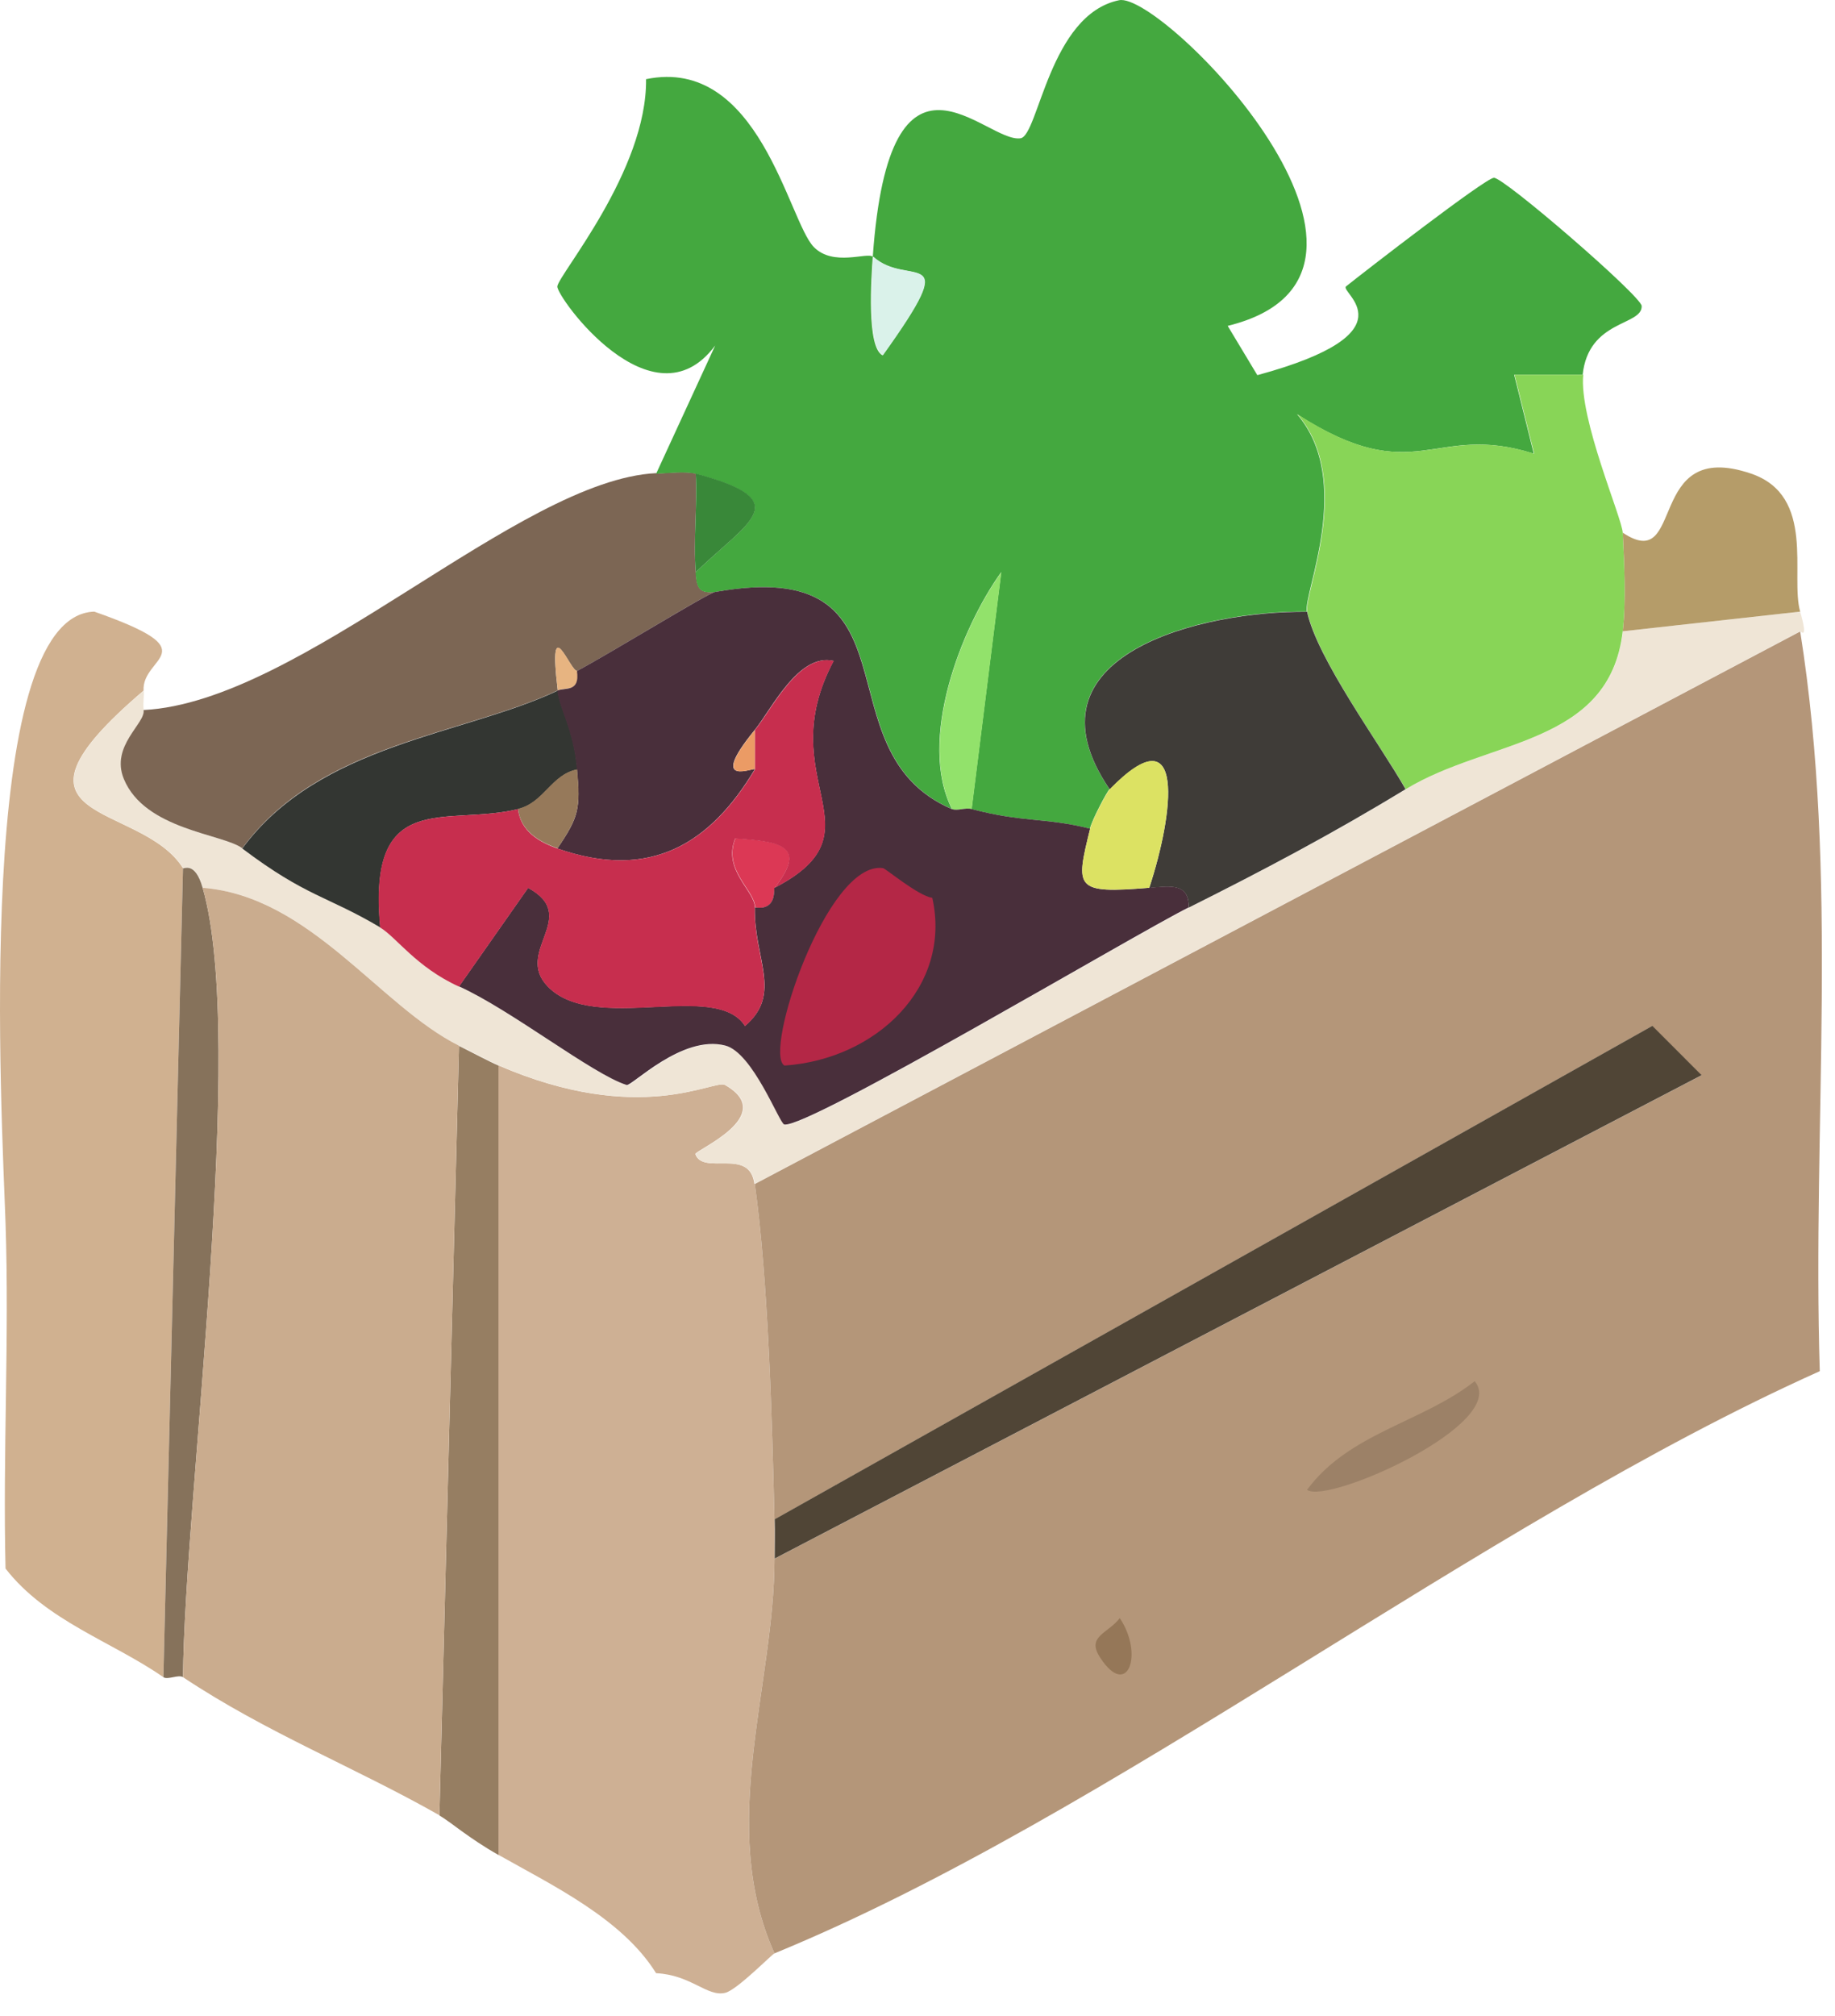 <svg width="51" height="56" viewBox="0 0 51 56" fill="none" xmlns="http://www.w3.org/2000/svg">
<path d="M20.979 32.882C21.353 35.579 21.459 39.444 21.525 42.201C21.536 42.562 21.525 42.936 21.525 43.297C21.525 46.812 19.93 50.713 21.525 54.258C21.442 54.294 20.481 55.278 20.155 55.355C19.651 55.473 19.213 54.857 18.235 54.809C17.292 53.292 15.336 52.361 13.848 51.519V29.592C17.79 31.299 19.853 29.971 20.149 30.137C21.649 30.991 19.29 31.957 19.325 32.058C19.545 32.663 20.831 31.862 20.967 32.882H20.979Z" fill="#CEB094"/>
<path d="M3.99 19.183C-0.427 22.947 3.895 22.23 5.086 24.115L4.541 46.587C3.118 45.597 1.287 45.028 0.154 43.57C0.077 40.381 0.261 37.162 0.154 33.979C0.06 31.098 -0.758 17.096 2.62 16.989C5.851 18.122 3.936 18.216 3.99 19.183Z" fill="#D0B190"/>
<path d="M50.032 16.989C50.275 17.837 50.032 17.511 50.032 17.535L20.979 32.882C20.837 31.868 19.551 32.663 19.337 32.058C19.302 31.957 21.661 30.991 20.161 30.137C19.865 29.965 17.802 31.299 13.86 29.592C13.646 29.497 13.083 29.201 12.763 29.047C10.552 27.95 8.631 24.897 5.638 24.66C5.418 23.901 5.11 24.144 5.092 24.115C3.901 22.23 -0.421 22.947 3.996 19.183C4.008 19.36 3.966 19.556 3.996 19.728C4.055 20.096 3.065 20.724 3.45 21.649C4.037 23.059 6.201 23.16 6.74 23.569C8.525 24.909 9.1 24.885 10.576 25.763C11.02 26.029 11.578 26.871 12.769 27.405C14.198 28.051 16.492 29.859 17.428 30.143C17.571 30.185 18.964 28.738 20.167 29.047C20.938 29.242 21.679 31.21 21.809 31.24C22.432 31.376 31.531 25.964 33.048 25.211C35.147 24.162 37.074 23.148 39.077 21.921C41.371 20.522 44.738 20.718 45.106 17.535L50.038 16.989H50.032Z" fill="#EFE5D6"/>
<path d="M50.032 16.989L45.1 17.535C45.195 16.693 45.141 15.655 45.1 14.796C46.861 15.97 45.711 12.152 48.663 13.154C50.483 13.77 49.747 15.993 50.032 16.989Z" fill="#B59C69"/>
<path d="M50.032 17.535C51.117 24.364 50.364 31.222 50.577 38.087C41.116 42.325 30.855 50.434 21.525 54.258C19.93 50.713 21.525 46.813 21.525 43.297L47.287 29.871L45.918 28.501L21.525 42.207C21.459 39.45 21.353 35.585 20.979 32.888L50.032 17.541V17.535Z" fill="#B49679"/>
<path d="M21.53 43.298C21.53 42.936 21.542 42.562 21.53 42.201L45.924 28.495L47.293 29.865L21.53 43.292V43.298Z" fill="#504536"/>
<path d="M40.986 38.365C41.964 39.533 36.907 41.798 36.327 41.383C37.494 39.8 39.522 39.516 40.986 38.365Z" fill="#9C8167"/>
<path d="M31.122 44.946C31.798 45.953 31.335 47.21 30.576 46.042C30.185 45.449 30.79 45.378 31.122 44.946Z" fill="#957758"/>
<path d="M13.854 29.598V51.525C13.024 51.057 12.532 50.612 12.212 50.428L12.757 29.052C13.077 29.212 13.64 29.509 13.854 29.598Z" fill="#967E62"/>
<path d="M5.632 24.66C6.865 28.928 5.134 41.537 5.086 46.587C4.962 46.504 4.66 46.67 4.541 46.587L5.086 24.114C5.104 24.15 5.418 23.907 5.632 24.66Z" fill="#86725B"/>
<path d="M12.757 29.046L12.212 50.422C9.841 49.077 7.422 48.14 5.086 46.587C5.134 41.536 6.865 28.928 5.632 24.66C8.625 24.897 10.546 27.944 12.757 29.046Z" fill="#CAAC8E"/>
<path d="M18.241 13.154C18.584 13.136 19.064 13.083 19.337 13.154C19.385 14.061 19.266 14.992 19.337 15.893C19.367 16.313 19.42 16.497 19.883 16.438C19.663 16.479 16.877 18.198 16.047 18.631C15.869 18.72 15.217 16.823 15.502 19.177C12.882 20.416 8.874 20.641 6.734 23.563C6.195 23.16 4.031 23.053 3.444 21.643C3.059 20.718 4.055 20.09 3.99 19.722C8.37 19.503 14.405 13.326 18.241 13.142V13.154Z" fill="#7C6654"/>
<path d="M44.003 10.409H42.083L42.628 12.602C39.818 11.707 39.368 13.64 36.048 11.506C37.643 13.355 36.214 16.491 36.321 16.989C33.434 16.954 28.288 18.175 30.837 21.921C30.76 21.998 30.351 22.769 30.292 23.018C29.053 22.704 28.425 22.852 27.002 22.473L27.826 15.893C26.706 17.452 25.496 20.564 26.457 22.473C22.692 20.848 25.793 15.389 19.877 16.444C19.408 16.497 19.361 16.313 19.331 15.899C20.795 14.476 22.153 13.913 19.331 13.16C19.058 13.089 18.578 13.142 18.235 13.16L19.877 9.597C18.14 11.933 15.46 8.24 15.49 7.955C15.525 7.623 17.986 4.742 17.956 2.199C21.092 1.553 21.91 6.129 22.615 6.858C23.155 7.416 24.109 6.995 24.257 7.131C24.216 7.706 24.079 9.65 24.53 9.87C26.794 6.71 25.235 8.02 24.257 7.131C24.726 0.51 27.393 3.989 28.365 3.841C28.863 3.764 29.166 0.403 31.104 0.006C32.301 -0.237 40.014 7.605 34.121 9.052L34.945 10.421C39.338 9.23 37.21 8.115 37.411 7.955C37.945 7.528 41.27 4.956 41.519 4.938C41.792 4.92 45.621 8.228 45.627 8.5C45.645 9.058 44.145 8.868 43.985 10.421L44.003 10.409Z" fill="#44A83F"/>
<path d="M44.003 10.409C43.879 11.625 45.082 14.387 45.1 14.796C45.141 15.655 45.195 16.693 45.1 17.535C44.732 20.718 41.365 20.522 39.071 21.921C38.342 20.653 36.611 18.299 36.333 16.989C36.226 16.491 37.654 13.355 36.06 11.506C39.373 13.64 39.83 11.708 42.64 12.603L42.094 10.409H44.015H44.003Z" fill="#88D557"/>
<path d="M36.327 16.989C36.605 18.299 38.342 20.653 39.065 21.921C37.062 23.142 35.135 24.162 33.037 25.211C33.054 24.506 32.485 24.619 31.94 24.666C32.622 22.597 32.977 19.74 30.843 21.927C28.288 18.181 33.434 16.96 36.327 16.995V16.989Z" fill="#3F3C38"/>
<path d="M27.008 22.473C26.824 22.425 26.599 22.532 26.462 22.473C25.502 20.57 26.712 17.452 27.832 15.893L27.008 22.473Z" fill="#92E26B"/>
<path d="M19.337 15.893C19.266 14.992 19.385 14.055 19.337 13.154C22.159 13.907 20.801 14.476 19.337 15.893Z" fill="#398839"/>
<path d="M24.269 7.125C25.247 8.02 26.806 6.704 24.542 9.864C24.091 9.645 24.228 7.7 24.269 7.125Z" fill="#DAF2EA"/>
<path d="M16.047 21.376C15.33 21.512 15.128 22.295 14.405 22.473C12.407 22.965 10.202 21.868 10.57 25.762C9.094 24.885 8.519 24.915 6.734 23.569C8.88 20.653 12.882 20.421 15.502 19.183C15.567 19.71 15.952 20.244 16.047 21.376Z" fill="#333632"/>
<path d="M16.047 18.631C16.13 19.242 15.703 19.082 15.502 19.177C15.217 16.817 15.875 18.72 16.047 18.631Z" fill="#E7B481"/>
<path d="M21.53 24.66C21.495 24.678 21.613 25.306 20.985 25.205C20.997 24.749 20.078 24.168 20.44 23.285C21.773 23.368 22.414 23.528 21.536 24.654L21.53 24.66Z" fill="#DC3855"/>
<path d="M26.462 22.473C26.605 22.532 26.83 22.425 27.008 22.473C28.431 22.852 29.059 22.704 30.298 23.018C29.889 24.678 29.859 24.832 31.94 24.66C32.485 24.619 33.054 24.5 33.037 25.205C31.525 25.958 22.426 31.37 21.797 31.234C21.661 31.204 20.926 29.236 20.155 29.041C18.952 28.733 17.553 30.179 17.416 30.137C16.48 29.847 14.186 28.039 12.757 27.399L14.678 24.66C16.148 25.466 14.281 26.421 15.223 27.399C16.515 28.738 19.883 27.221 20.706 28.495C21.756 27.606 20.95 26.628 20.979 25.205C21.613 25.3 21.495 24.678 21.524 24.66C24.595 23.071 21.4 21.684 23.167 18.359C22.194 18.128 21.442 19.704 20.973 20.279C19.604 21.951 21.038 21.269 20.973 21.376C19.758 23.403 18.104 24.482 15.49 23.569C16.089 22.692 16.136 22.455 16.035 21.376C15.934 20.244 15.549 19.71 15.49 19.183C15.697 19.088 16.124 19.242 16.035 18.637C16.865 18.204 19.657 16.485 19.871 16.444C25.787 15.389 22.686 20.848 26.451 22.473H26.462Z" fill="#492F3B"/>
<path d="M31.94 24.66C29.853 24.826 29.889 24.678 30.298 23.018C30.357 22.769 30.766 22.004 30.843 21.921C32.971 19.74 32.622 22.597 31.94 24.66Z" fill="#DCE263"/>
<path d="M21.53 24.66C22.408 23.534 21.773 23.374 20.434 23.291C20.072 24.168 20.991 24.755 20.979 25.211C20.944 26.634 21.756 27.612 20.706 28.501C19.889 27.227 16.521 28.744 15.223 27.405C14.275 26.421 16.142 25.466 14.678 24.666L12.757 27.405C11.566 26.865 11.008 26.023 10.564 25.763C10.196 21.868 12.407 22.965 14.399 22.473C14.464 23.077 14.968 23.386 15.496 23.569C18.11 24.482 19.764 23.403 20.979 21.376V20.279C21.448 19.71 22.2 18.128 23.172 18.359C21.4 21.684 24.601 23.077 21.53 24.66Z" fill="#C72E4E"/>
<path d="M24.542 24.114C24.619 24.126 25.52 24.885 25.911 24.939C26.462 27.41 24.352 29.426 21.803 29.598C21.198 29.266 22.983 23.889 24.542 24.114Z" fill="#B42746"/>
<path d="M15.496 23.563C14.968 23.379 14.464 23.071 14.399 22.466C15.122 22.289 15.324 21.506 16.041 21.37C16.136 22.449 16.089 22.686 15.496 23.563Z" fill="#96795A"/>
<path d="M20.979 20.279V21.376C21.044 21.269 19.61 21.951 20.979 20.279Z" fill="#EB9B65"/>
</svg>
